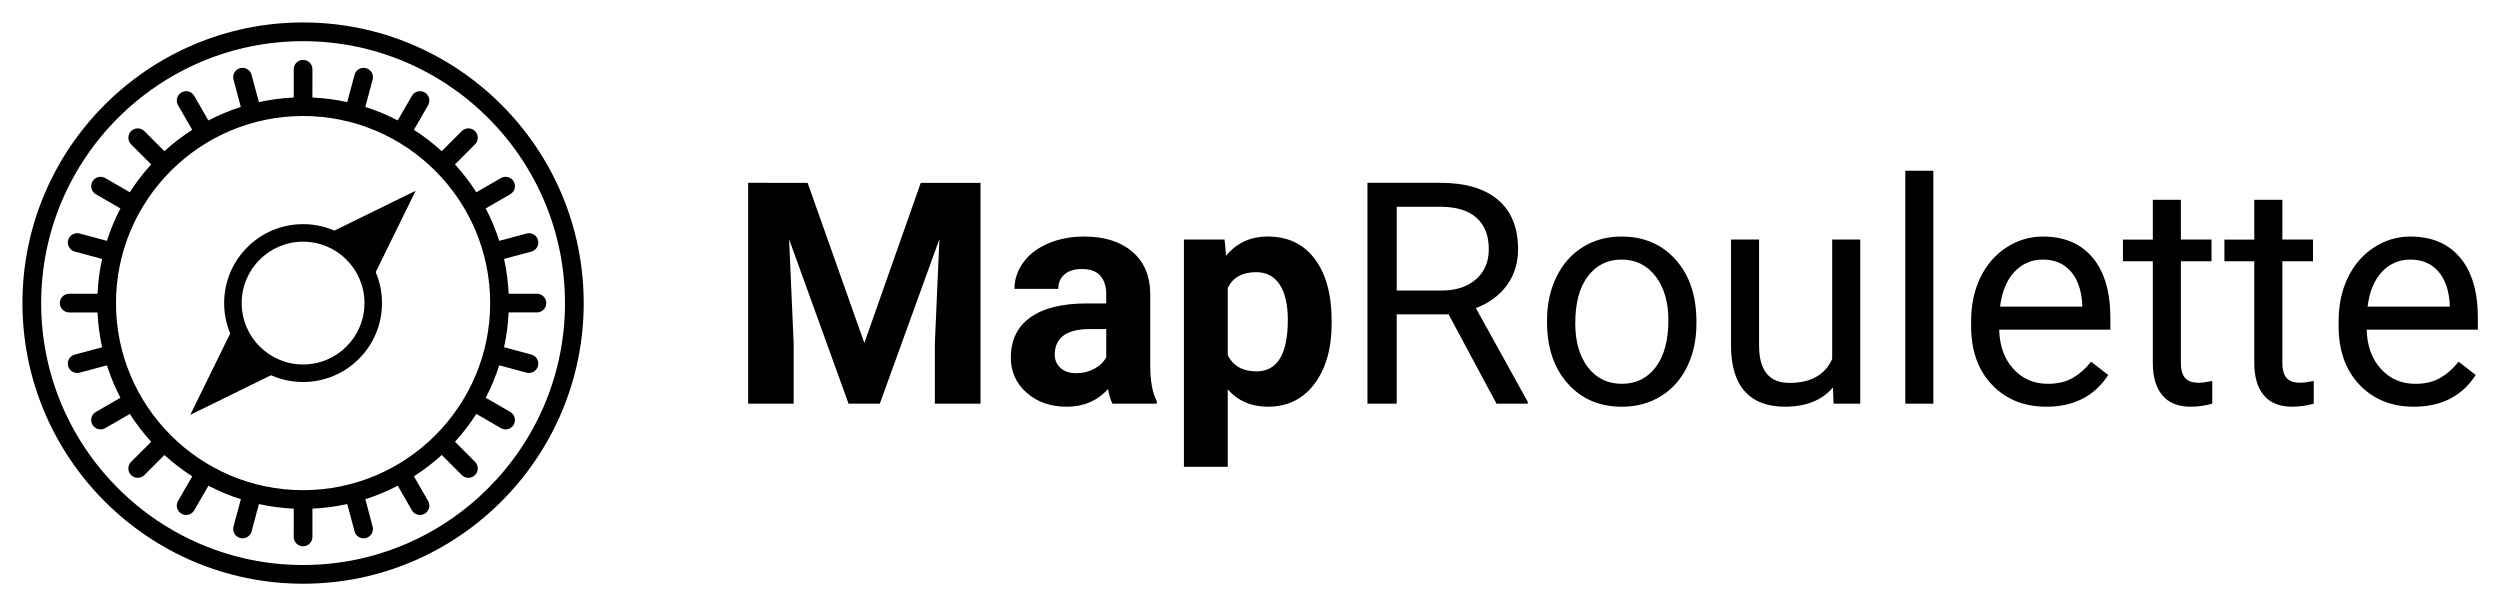 <?xml version="1.0" encoding="UTF-8" standalone="no"?>
<!-- Created with Inkscape (http://www.inkscape.org/) -->

<svg
   width="222.739mm"
   height="54mm"
   viewBox="0 0 222.739 54"
   version="1.1"
   id="svg169"
   inkscape:version="1.1.1 (3bf5ae0d25, 2021-09-20)"
   sodipodi:docname="maproulette.svg"
   xmlns:inkscape="http://www.inkscape.org/namespaces/inkscape"
   xmlns:sodipodi="http://sodipodi.sourceforge.net/DTD/sodipodi-0.dtd"
   xmlns="http://www.w3.org/2000/svg"
   xmlns:svg="http://www.w3.org/2000/svg">
  <sodipodi:namedview
     id="namedview171"
     pagecolor="#ffffff"
     bordercolor="#666666"
     borderopacity="1.0"
     inkscape:pageshadow="2"
     inkscape:pageopacity="0.0"
     inkscape:pagecheckerboard="0"
     inkscape:document-units="mm"
     showgrid="false"
     lock-margins="true"
     fit-margin-top="2"
     fit-margin-left="2"
     fit-margin-right="2"
     fit-margin-bottom="2"
     inkscape:zoom="1"
     inkscape:cx="471"
     inkscape:cy="156.5"
     inkscape:window-width="2400"
     inkscape:window-height="1271"
     inkscape:window-x="-9"
     inkscape:window-y="-9"
     inkscape:window-maximized="1"
     inkscape:current-layer="layer1" />
  <defs
     id="defs166" />
  <g
     inkscape:label="Calque 1"
     inkscape:groupmode="layer"
     id="layer1"
     transform="translate(34.032,16.224)">
    <g
       id="g277"
       transform="matrix(1.258,0,0,1.258,-32.032,-14.224)">
      <path
         d="m 55.607,11.359 4.018,11.344 3.996,-11.344 h 4.232 V 27 H 64.62 V 22.725 L 64.942,15.345 60.721,27 h -2.213 l -4.211,-11.645 0.322,7.369 V 27 H 51.396 V 11.359 Z M 77.199,27 c -0.143,-0.279 -0.247,-0.627 -0.312,-1.042 -0.752,0.838 -1.729,1.257 -2.933,1.257 -1.139,0 -2.082,-0.329 -2.831,-0.988 -0.748,-0.659 -1.123,-1.49 -1.123,-2.492 0,-1.232 0.457,-2.177 1.37,-2.836 0.913,-0.659 2.233,-0.992 3.958,-0.999 h 1.429 v -0.666 c 0,-0.537 -0.138,-0.967 -0.414,-1.289 -0.276,-0.322 -0.711,-0.483 -1.305,-0.483 -0.523,0 -0.933,0.125 -1.23,0.376 -0.297,0.251 -0.446,0.594 -0.446,1.031 h -3.104 c 0,-0.673 0.208,-1.296 0.623,-1.869 0.415,-0.573 1.003,-1.022 1.762,-1.348 0.759,-0.326 1.611,-0.489 2.557,-0.489 1.432,0 2.569,0.36 3.411,1.08 0.841,0.72 1.262,1.731 1.262,3.035 v 5.038 c 0.007,1.103 0.161,1.937 0.462,2.503 V 27 Z m -2.567,-2.159 c 0.458,0 0.881,-0.102 1.268,-0.306 0.387,-0.204 0.673,-0.478 0.859,-0.822 v -1.998 h -1.16 c -1.554,0 -2.381,0.537 -2.481,1.611 l -0.011,0.183 c 0,0.387 0.136,0.705 0.408,0.956 0.272,0.251 0.645,0.376 1.117,0.376 z M 92.722,21.296 c 0,1.79 -0.406,3.224 -1.219,4.302 -0.813,1.078 -1.91,1.617 -3.292,1.617 -1.174,0 -2.123,-0.408 -2.847,-1.225 V 31.469 H 82.259 V 15.377 h 2.879 l 0.107,1.139 c 0.752,-0.902 1.733,-1.354 2.943,-1.354 1.432,0 2.546,0.53 3.341,1.59 0.795,1.06 1.192,2.521 1.192,4.383 z m -3.104,-0.226 c 0,-1.081 -0.192,-1.916 -0.575,-2.503 -0.383,-0.587 -0.94,-0.881 -1.67,-0.881 -0.974,0 -1.644,0.372 -2.009,1.117 V 23.562 c 0.38,0.766 1.056,1.149 2.03,1.149 1.482,0 2.224,-1.214 2.224,-3.642 z m 11.387,-0.397 H 97.33 V 27 H 95.257 V 11.359 h 5.178 c 1.762,0 3.117,0.401 4.066,1.203 0.949,0.802 1.423,1.969 1.423,3.502 0,0.974 -0.263,1.823 -0.79,2.546 -0.526,0.723 -1.259,1.264 -2.197,1.622 l 3.674,6.639 V 27 h -2.213 z m -3.674,-1.687 h 3.169 c 1.024,0 1.839,-0.265 2.444,-0.795 0.605,-0.53 0.908,-1.239 0.908,-2.127 0,-0.967 -0.288,-1.708 -0.865,-2.224 -0.577,-0.516 -1.409,-0.777 -2.498,-0.784 h -3.158 z m 10.646,2.095 c 0,-1.139 0.224,-2.163 0.671,-3.072 0.448,-0.91 1.071,-1.611 1.869,-2.105 0.799,-0.494 1.71,-0.741 2.734,-0.741 1.583,0 2.863,0.548 3.84,1.644 0.978,1.096 1.466,2.553 1.466,4.372 v 0.14 c 0,1.132 -0.217,2.147 -0.65,3.045 -0.433,0.899 -1.053,1.599 -1.858,2.1 -0.806,0.501 -1.731,0.752 -2.777,0.752 -1.576,0 -2.852,-0.548 -3.83,-1.644 -0.978,-1.096 -1.466,-2.546 -1.466,-4.351 z m 1.998,0.236 c 0,1.289 0.299,2.324 0.897,3.104 0.598,0.781 1.398,1.171 2.401,1.171 1.01,0 1.812,-0.396 2.406,-1.187 0.594,-0.791 0.892,-1.9 0.892,-3.325 0,-1.275 -0.303,-2.308 -0.908,-3.099 -0.605,-0.791 -1.409,-1.187 -2.412,-1.187 -0.981,0 -1.772,0.39 -2.374,1.171 -0.602,0.781 -0.902,1.898 -0.902,3.352 z m 18.251,4.533 c -0.773,0.91 -1.909,1.364 -3.405,1.364 -1.239,0 -2.182,-0.36 -2.831,-1.08 -0.648,-0.72 -0.976,-1.785 -0.983,-3.196 v -7.562 h 1.987 v 7.509 c 0,1.762 0.716,2.643 2.148,2.643 1.518,0 2.528,-0.566 3.029,-1.697 v -8.454 h 1.987 V 27 h -1.891 z M 135.336,27 h -1.987 V 10.5 h 1.987 z m 8.003,0.215 c -1.576,0 -2.857,-0.517 -3.846,-1.552 -0.988,-1.035 -1.482,-2.419 -1.482,-4.152 v -0.365 c 0,-1.153 0.22,-2.182 0.661,-3.088 0.44,-0.906 1.056,-1.615 1.848,-2.127 0.791,-0.512 1.649,-0.768 2.573,-0.768 1.511,0 2.686,0.498 3.523,1.493 0.838,0.995 1.257,2.421 1.257,4.275 v 0.827 h -7.874 c 0.029,1.146 0.363,2.071 1.004,2.777 0.641,0.705 1.456,1.058 2.444,1.058 0.702,0 1.296,-0.143 1.783,-0.43 0.487,-0.286 0.913,-0.666 1.278,-1.139 l 1.214,0.945 c -0.974,1.497 -2.435,2.245 -4.383,2.245 z M 143.092,16.795 c -0.802,0 -1.475,0.292 -2.02,0.875 -0.544,0.584 -0.881,1.402 -1.01,2.455 h 5.822 v -0.15 c -0.057,-1.01 -0.329,-1.792 -0.816,-2.347 -0.487,-0.555 -1.146,-0.833 -1.977,-0.833 z m 9.775,-4.232 v 2.814 h 2.17 v 1.536 h -2.17 v 7.208 c 0,0.465 0.097,0.815 0.29,1.047 0.193,0.233 0.523,0.349 0.988,0.349 0.229,0 0.544,-0.043 0.945,-0.129 V 27 c -0.523,0.143 -1.031,0.215 -1.525,0.215 -0.888,0 -1.558,-0.269 -2.009,-0.806 -0.451,-0.537 -0.677,-1.3 -0.677,-2.288 v -7.208 h -2.116 v -1.536 h 2.116 V 12.562 Z m 7.187,0 v 2.814 h 2.17 v 1.536 h -2.17 v 7.208 c 0,0.465 0.097,0.815 0.29,1.047 0.193,0.233 0.523,0.349 0.988,0.349 0.229,0 0.544,-0.043 0.945,-0.129 V 27 c -0.523,0.143 -1.031,0.215 -1.525,0.215 -0.888,0 -1.558,-0.269 -2.009,-0.806 -0.451,-0.537 -0.677,-1.3 -0.677,-2.288 v -7.208 h -2.116 v -1.536 h 2.116 V 12.562 Z m 9.313,14.652 c -1.576,0 -2.857,-0.517 -3.846,-1.552 -0.988,-1.035 -1.482,-2.419 -1.482,-4.152 v -0.365 c 0,-1.153 0.22,-2.182 0.661,-3.088 0.44,-0.906 1.056,-1.615 1.848,-2.127 0.791,-0.512 1.649,-0.768 2.573,-0.768 1.511,0 2.686,0.498 3.523,1.493 0.838,0.995 1.257,2.421 1.257,4.275 v 0.827 h -7.874 c 0.029,1.146 0.363,2.071 1.004,2.777 0.641,0.705 1.456,1.058 2.444,1.058 0.702,0 1.296,-0.143 1.783,-0.43 0.487,-0.286 0.913,-0.666 1.278,-1.139 l 1.214,0.945 c -0.974,1.497 -2.435,2.245 -4.383,2.245 z m -0.247,-10.42 c -0.802,0 -1.475,0.292 -2.02,0.875 -0.544,0.584 -0.881,1.402 -1.01,2.455 h 5.822 v -0.15 c -0.057,-1.01 -0.329,-1.792 -0.816,-2.347 -0.487,-0.555 -1.146,-0.833 -1.977,-0.833 z"
         id="path253" />
      <path
         d="m 19.875,25.465 c -3.087,0 -5.59,-2.503 -5.59,-5.59 0,-3.087 2.503,-5.59 5.59,-5.59 3.087,0 5.59,2.503 5.59,5.59 0,3.087 -2.503,5.59 -5.59,5.59 z m 0,-1.242 c 2.401,0 4.348,-1.947 4.348,-4.348 0,-2.401 -1.947,-4.348 -4.348,-4.348 -2.401,0 -4.348,1.947 -4.348,4.348 0,2.401 1.947,4.348 4.348,4.348 z"
         id="path255" />
      <polygon
         points="23.582,17.155 25.679,11.021 27.775,17.155 "
         transform="rotate(45,25.679,14.088)"
         id="polygon257" />
      <polygon
         points="11.958,28.689 14.054,22.556 16.15,28.689 "
         transform="rotate(-135,14.054,25.622)"
         id="polygon259" />
      <path
         d="m 36.438,20.538 c 0.366,0 0.662,-0.297 0.662,-0.662 0,-0.366 -0.296,-0.662 -0.662,-0.662 H 34.434 C 34.396,18.37 34.284,17.547 34.109,16.747 l 1.937,-0.519 c 0.353,-0.094 0.563,-0.458 0.468,-0.811 -0.094,-0.354 -0.458,-0.563 -0.811,-0.469 l -1.935,0.519 C 33.514,14.669 33.192,13.903 32.81,13.171 l 1.74,-1.004 c 0.317,-0.183 0.426,-0.588 0.243,-0.905 -0.184,-0.317 -0.59,-0.425 -0.906,-0.242 l -1.742,1.005 c -0.449,-0.7 -0.953,-1.36 -1.513,-1.972 l 1.422,-1.422 c 0.258,-0.258 0.258,-0.678 0,-0.937 -0.259,-0.258 -0.678,-0.258 -0.937,0 l -1.422,1.422 C 29.085,8.558 28.424,8.053 27.724,7.604 L 28.729,5.863 C 28.913,5.546 28.804,5.14 28.487,4.957 28.171,4.774 27.765,4.883 27.582,5.2 L 26.577,6.939 C 25.846,6.558 25.079,6.236 24.282,5.982 L 24.801,4.049 C 24.896,3.695 24.686,3.332 24.333,3.237 23.981,3.143 23.616,3.352 23.521,3.705 L 23.002,5.641 C 22.202,5.466 21.379,5.355 20.536,5.317 l 6.99e-4,-2.004 c 0,-0.366 -0.296,-0.662 -0.662,-0.662 -0.366,0 -0.662,0.297 -0.662,0.662 l -6.21e-4,2.004 c -0.842,0.038 -1.666,0.15 -2.465,0.325 L 16.227,3.706 C 16.132,3.352 15.77,3.142 15.416,3.237 15.062,3.331 14.852,3.695 14.948,4.048 l 0.518,1.936 C 14.668,6.238 13.901,6.56 13.17,6.941 L 12.166,5.201 C 11.984,4.883 11.579,4.775 11.262,4.958 c -0.317,0.183 -0.426,0.588 -0.243,0.905 l 1.005,1.742 C 11.324,8.055 10.664,8.559 10.052,9.118 L 8.631,7.696 C 8.372,7.437 7.953,7.437 7.694,7.695 c -0.258,0.259 -0.258,0.678 0,0.937 l 1.421,1.422 c -0.558,0.611 -1.063,1.273 -1.511,1.972 L 5.862,11.02 c -0.317,-0.184 -0.722,-0.075 -0.905,0.242 -0.183,0.317 -0.075,0.721 0.242,0.905 l 1.74,1.006 c -0.381,0.731 -0.703,1.498 -0.957,2.296 L 4.047,14.948 c -0.352,-0.093 -0.716,0.115 -0.812,0.468 -0.095,0.353 0.115,0.717 0.468,0.812 l 1.938,0.521 c -0.176,0.8 -0.286,1.622 -0.325,2.465 l -2.005,-0.001 h -6.211e-4 c -0.366,0 -0.662,0.296 -0.662,0.662 0,0.366 0.296,0.663 0.662,0.663 l 2.006,0.001 c 0.038,0.843 0.15,1.666 0.325,2.466 l -1.937,0.517 c -0.354,0.095 -0.564,0.458 -0.47,0.812 0.08,0.296 0.347,0.492 0.64,0.492 0.057,0 0.114,-0.007 0.171,-0.023 l 1.938,-0.517 c 0.254,0.797 0.576,1.564 0.957,2.295 l -1.74,1.002 c -0.317,0.183 -0.426,0.588 -0.244,0.905 0.123,0.213 0.345,0.332 0.575,0.332 0.112,0 0.225,-0.028 0.33,-0.088 l 1.744,-1.005 c 0.449,0.7 0.953,1.36 1.513,1.972 l -1.423,1.42 c -0.259,0.258 -0.26,0.678 -0.001,0.937 0.13,0.13 0.299,0.195 0.469,0.195 0.17,0 0.339,-0.064 0.468,-0.193 L 10.055,30.635 c 0.611,0.558 1.272,1.063 1.972,1.511 l -1.007,1.741 c -0.183,0.317 -0.075,0.721 0.242,0.905 0.104,0.06 0.218,0.089 0.331,0.089 0.229,0 0.451,-0.118 0.574,-0.331 l 1.006,-1.74 c 0.731,0.381 1.498,0.703 2.296,0.957 l -0.52,1.934 c -0.095,0.354 0.114,0.717 0.468,0.812 0.057,0.015 0.115,0.023 0.172,0.023 0.292,0 0.56,-0.195 0.639,-0.49 L 16.748,34.109 c 0.8,0.176 1.623,0.287 2.465,0.325 l -0.001,2.003 c 0,0.366 0.296,0.663 0.662,0.663 h 6.21e-4 c 0.366,0 0.662,-0.296 0.662,-0.662 l 0.001,-2.005 c 0.842,-0.038 1.666,-0.149 2.466,-0.325 l 0.517,1.937 c 0.079,0.296 0.346,0.492 0.639,0.492 0.057,0 0.115,-0.007 0.172,-0.023 0.354,-0.095 0.563,-0.458 0.469,-0.812 l -0.517,-1.935 c 0.797,-0.254 1.564,-0.576 2.295,-0.957 l 1.003,1.74 c 0.122,0.213 0.345,0.331 0.574,0.331 0.112,0 0.226,-0.028 0.33,-0.088 0.317,-0.183 0.427,-0.588 0.243,-0.905 l -1.004,-1.742 c 0.699,-0.449 1.36,-0.953 1.972,-1.513 l 1.42,1.422 c 0.129,0.13 0.299,0.195 0.469,0.195 0.17,0 0.339,-0.065 0.468,-0.194 0.258,-0.258 0.258,-0.678 6.99e-4,-0.937 l -1.421,-1.422 c 0.559,-0.611 1.063,-1.272 1.513,-1.972 l 1.739,1.006 c 0.105,0.06 0.219,0.089 0.331,0.089 0.229,0 0.452,-0.119 0.574,-0.331 0.184,-0.317 0.075,-0.721 -0.242,-0.905 L 32.811,26.579 c 0.381,-0.731 0.703,-1.499 0.957,-2.296 l 1.933,0.519 c 0.058,0.016 0.116,0.023 0.172,0.023 0.292,0 0.56,-0.195 0.639,-0.491 0.095,-0.353 -0.115,-0.717 -0.468,-0.812 l -1.936,-0.52 c 0.176,-0.8 0.287,-1.623 0.325,-2.465 h 2.004 z M 19.875,33.126 c -7.306,0 -13.25,-5.944 -13.25,-13.25 0,-7.306 5.944,-13.25 13.25,-13.25 7.306,0 13.25,5.944 13.25,13.25 0,7.306 -5.944,13.25 -13.25,13.25 z"
         id="path261" />
      <path
         d="M 19.875,0 C 8.916,0 0,8.916 0,19.875 0,30.835 8.916,39.751 19.875,39.751 c 10.959,0 19.875,-8.916 19.875,-19.875 C 39.751,8.916 30.835,0 19.875,0 Z m 0,38.426 c -10.228,0 -18.55,-8.322 -18.55,-18.55 0,-10.228 8.322,-18.55 18.55,-18.55 10.228,0 18.55,8.322 18.55,18.55 0,10.228 -8.322,18.55 -18.55,18.55 z"
         id="path263" />
    </g>
  </g>
</svg>
